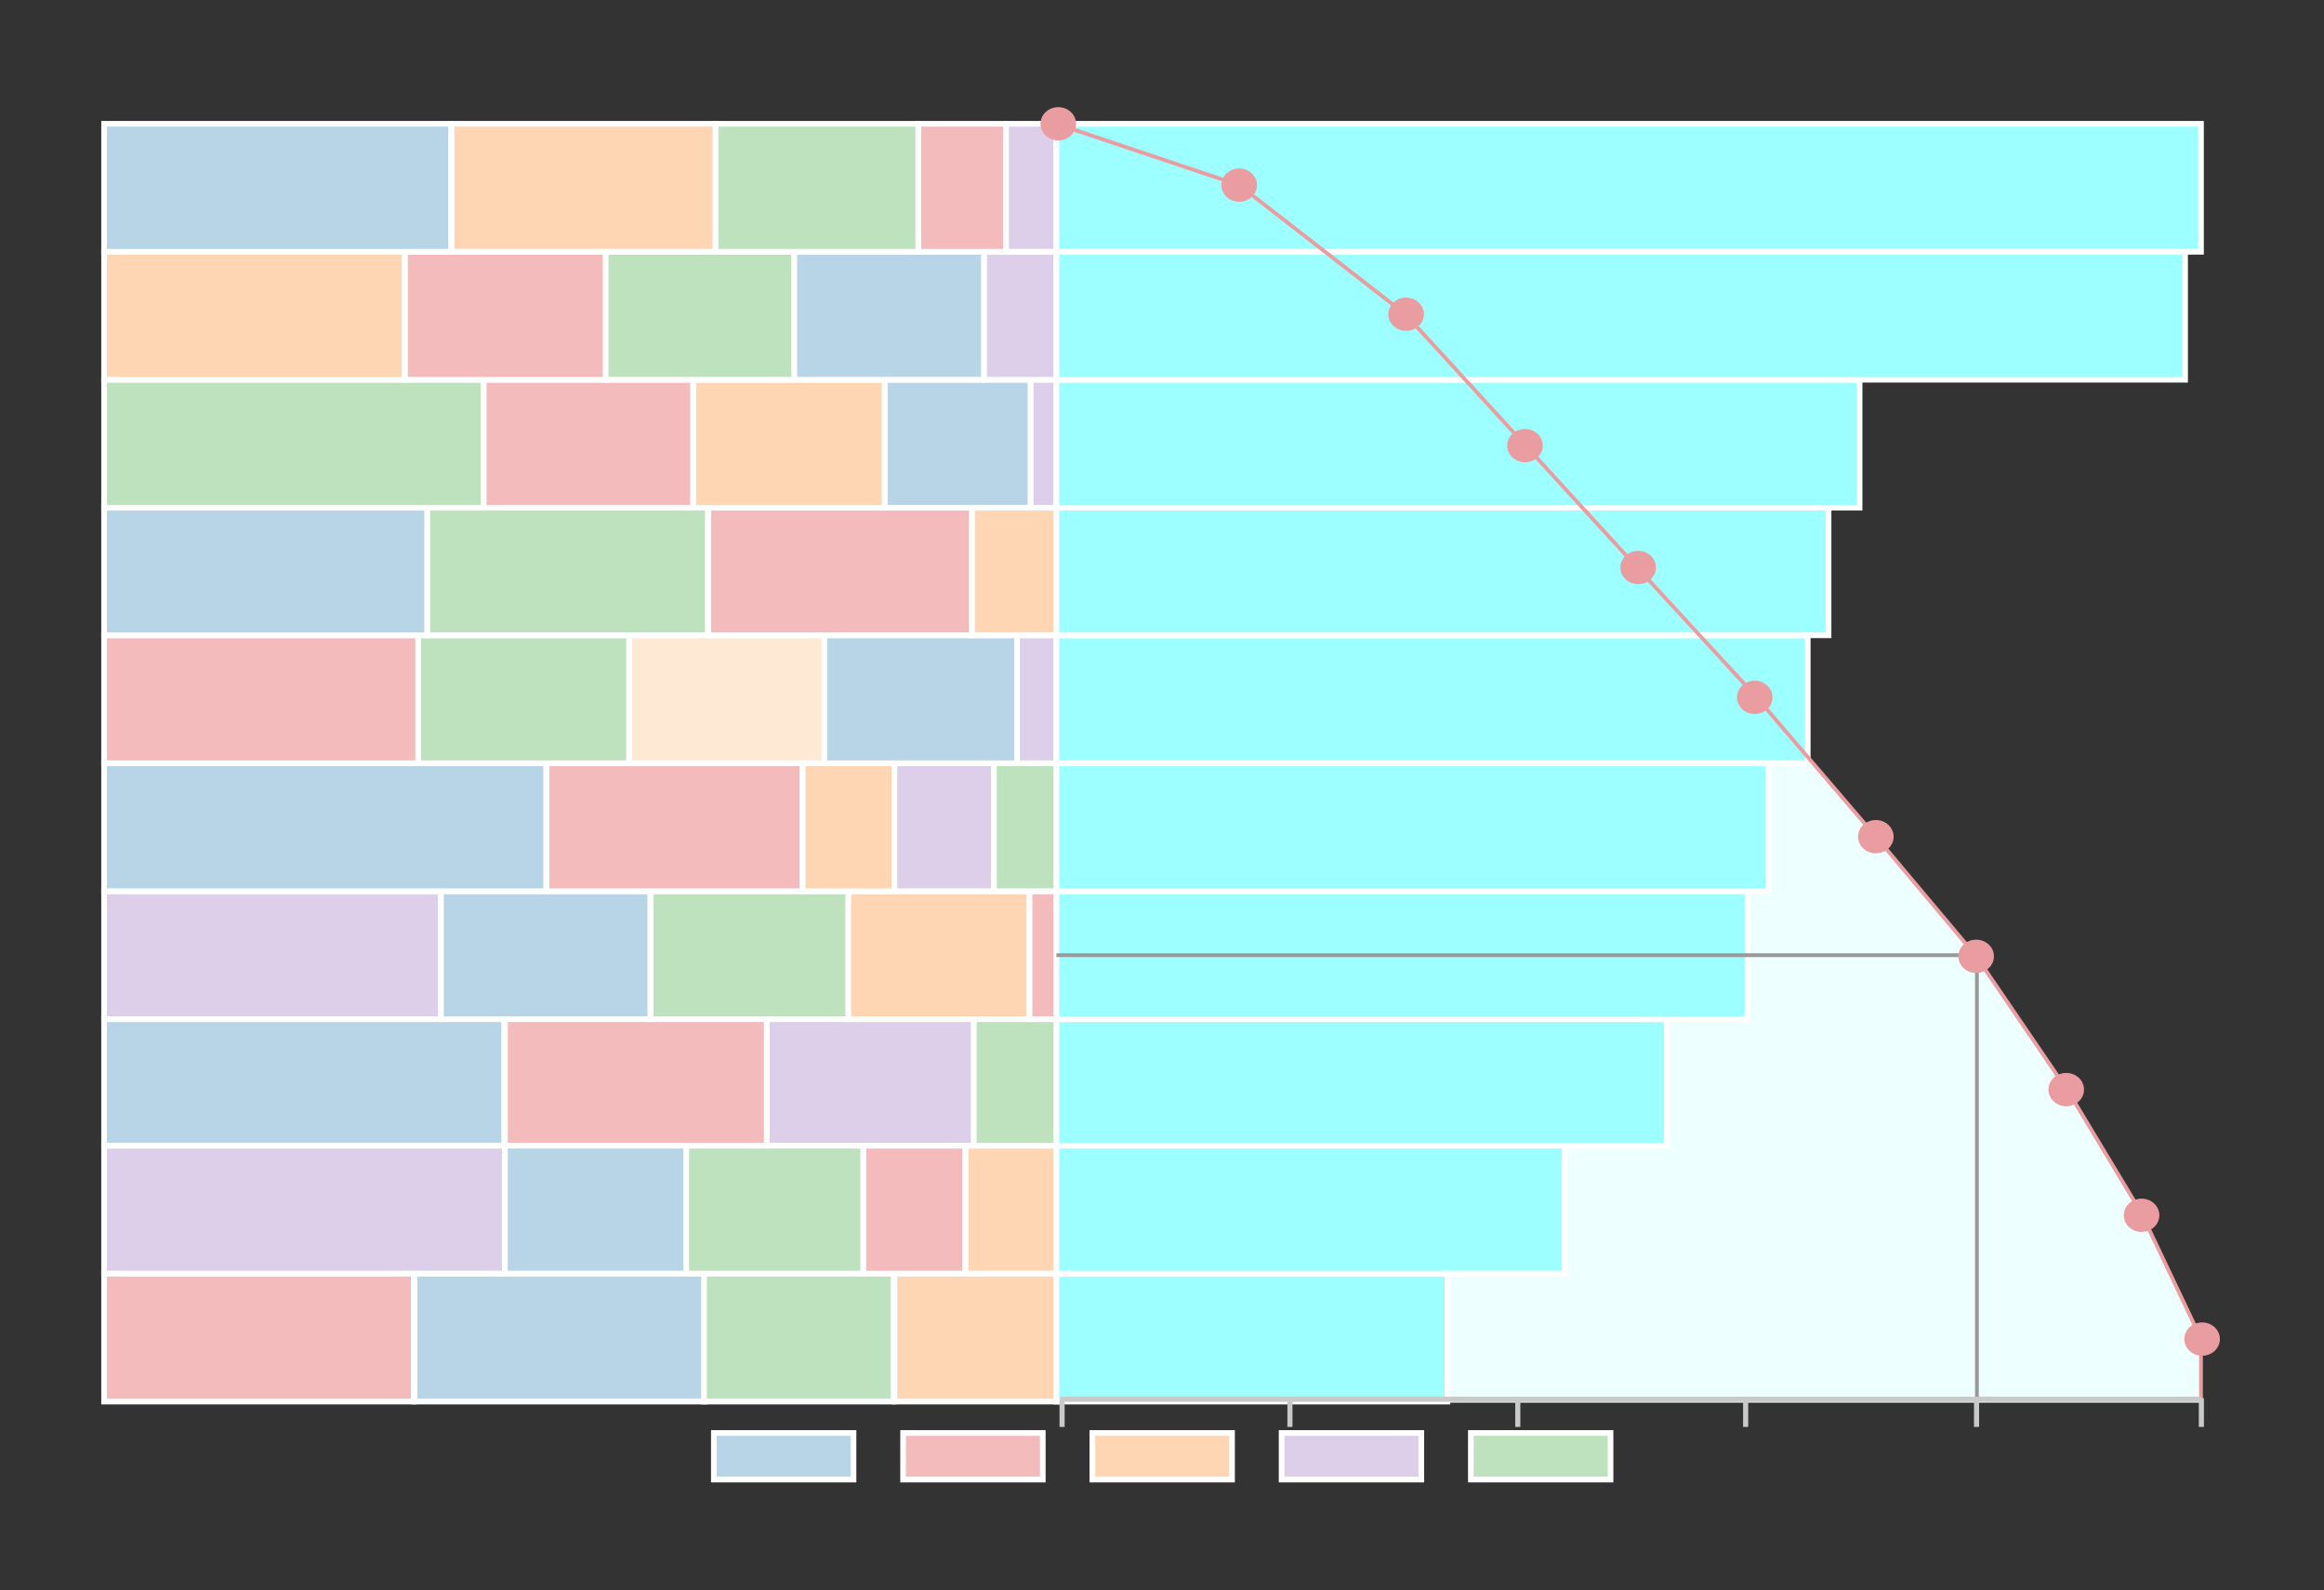 <?xml version="1.0" encoding="utf-8"?>
<!-- Generator: Adobe Illustrator 27.2.0, SVG Export Plug-In . SVG Version: 6.00 Build 0)  -->
<svg version="1.1" id="Layer_2_00000147193373486003640690000004222837257192085398_"
	 xmlns="http://www.w3.org/2000/svg" xmlns:xlink="http://www.w3.org/1999/xlink" x="0px" y="0px" viewBox="0 0 614 420"
	 style="enable-background:new 0 0 614 420;" xml:space="preserve">
<rect x="0" y="0" width="614" height="420" fill="#333333" stroke="none"/>
<style type="text/css">
	.st0{fill:#EDFFFE;}
	.st1{fill:#F3BBBC;stroke:#FFFFFF;stroke-width:1.5;stroke-miterlimit:10;}
	.st2{fill:#B8D4E7;stroke:#FFFFFF;stroke-width:1.5;stroke-miterlimit:10;}
	.st3{fill:#BDE2BD;stroke:#FFFFFF;stroke-width:1.5;stroke-miterlimit:10;}
	.st4{fill:#FFD6B4;stroke:#FFFFFF;stroke-width:1.5;stroke-miterlimit:10;}
	.st5{fill:#DDCFEA;stroke:#FFFFFF;stroke-width:1.5;stroke-miterlimit:10;}
	.st6{fill:#FEE9D5;stroke:#FFFFFF;stroke-width:1.5;stroke-miterlimit:10;}
	.st7{fill:#9DFFFF;stroke:#FFFFFF;stroke-width:1.5;stroke-miterlimit:10;}
	.st8{fill:none;stroke:#999999;stroke-miterlimit:10;}
	.st9{fill:none;stroke:#EA9DA1;stroke-miterlimit:10;}
	.st10{fill:#EA9DA1;}
	.st11{fill:none;stroke:#C9C9C9;stroke-width:1.35;stroke-miterlimit:10;}
</style>
<g>
	<g>
		<polygon class="st0" points="279.1,32.7 327.4,48.9 371.2,82.9 434.2,151.7 463.5,183.5 495.7,221.1 521.9,252.3 546.5,288.4 
			565.7,320.3 581.5,353.6 581.5,370.5 279.1,370.5 		"/>
		<g>
			<rect x="27.5" y="336.4" class="st1" width="81.8" height="33.8"/>
			<rect x="109.5" y="336.4" class="st2" width="76.7" height="33.8"/>
			<rect x="186" y="336.4" class="st3" width="50.1" height="33.8"/>
			<rect x="236.3" y="336.4" class="st4" width="42.9" height="33.8"/>
			<rect x="27.5" y="302.6" class="st5" width="105.9" height="33.8"/>
			<rect x="133.4" y="302.6" class="st2" width="48" height="33.8"/>
			<rect x="181.3" y="302.6" class="st3" width="46.8" height="33.8"/>
			<rect x="228.1" y="302.6" class="st1" width="26.9" height="33.8"/>
			<rect x="255.1" y="302.6" class="st4" width="24.1" height="33.8"/>
			<rect x="27.5" y="268.8" class="st2" width="105.7" height="33.8"/>
			<rect x="133.4" y="268.8" class="st1" width="69.2" height="33.8"/>
			<rect x="202.6" y="268.8" class="st5" width="54.7" height="33.8"/>
			<rect x="257.3" y="268.8" class="st3" width="21.9" height="33.8"/>
			<rect x="27.5" y="235.4" class="st5" width="89" height="33.8"/>
			<rect x="171.9" y="235.4" class="st3" width="52.3" height="33.8"/>
			<rect x="116.5" y="235.4" class="st2" width="55.3" height="33.8"/>
			<rect x="224.1" y="235.4" class="st4" width="47.9" height="33.8"/>
			<rect x="272" y="235.4" class="st1" width="7.1" height="33.8"/>
			<rect x="27.5" y="201.6" class="st2" width="116.8" height="33.8"/>
			<rect x="212" y="201.6" class="st4" width="24.3" height="33.8"/>
			<rect x="144.4" y="201.6" class="st1" width="67.6" height="33.8"/>
			<rect x="236.3" y="201.6" class="st5" width="26.3" height="33.8"/>
			<rect x="262.6" y="201.6" class="st3" width="16.6" height="33.8"/>
			<rect x="27.5" y="167.8" class="st1" width="83" height="33.8"/>
			<rect x="166.2" y="167.8" class="st6" width="51.6" height="33.8"/>
			<rect x="110.5" y="167.8" class="st3" width="55.7" height="33.8"/>
			<rect x="217.8" y="167.8" class="st2" width="50.9" height="33.8"/>
			<rect x="268.7" y="167.8" class="st5" width="10.4" height="33.8"/>
			<rect x="27.5" y="134" class="st2" width="85.4" height="33.8"/>
			<rect x="187.1" y="134" class="st1" width="69.7" height="33.8"/>
			<rect x="112.9" y="134" class="st3" width="74.1" height="33.8"/>
			<rect x="256.8" y="134" class="st4" width="22.4" height="33.8"/>
			<rect x="27.5" y="100.3" class="st3" width="100.3" height="33.8"/>
			<rect x="233.7" y="100.3" class="st2" width="38.6" height="33.8"/>
			<rect x="183.1" y="100.3" class="st4" width="50.6" height="33.8"/>
			<rect x="127.8" y="100.3" class="st1" width="55.3" height="33.8"/>
			<rect x="272.3" y="100.3" class="st5" width="6.8" height="33.8"/>
			<rect x="27.5" y="66.5" class="st4" width="79.4" height="33.8"/>
			<rect x="209.8" y="66.5" class="st2" width="50.2" height="33.8"/>
			<rect x="159.9" y="66.5" class="st3" width="49.9" height="33.8"/>
			<rect x="107" y="66.5" class="st1" width="53" height="33.8"/>
			<rect x="260" y="66.5" class="st5" width="19.1" height="33.8"/>
			<rect x="27.5" y="32.7" class="st2" width="91.7" height="33.8"/>
			<rect x="242.6" y="32.7" class="st1" width="23.2" height="33.8"/>
			<rect x="189" y="32.7" class="st3" width="53.6" height="33.8"/>
			<rect x="119.3" y="32.7" class="st4" width="69.7" height="33.8"/>
			<rect x="265.8" y="32.7" class="st5" width="13.3" height="33.8"/>
		</g>
		<g>
			<rect x="279.1" y="336.4" class="st7" width="103.3" height="33.8"/>
			<rect x="279.1" y="302.6" class="st7" width="134.3" height="33.8"/>
			<rect x="279.1" y="268.8" class="st7" width="161.3" height="33.8"/>
			<rect x="279.1" y="235.4" class="st7" width="182.6" height="33.8"/>
			<rect x="279.1" y="201.6" class="st7" width="188.1" height="33.8"/>
			<rect x="279.1" y="167.8" class="st7" width="198.5" height="33.8"/>
			<rect x="279.1" y="134" class="st7" width="204" height="33.8"/>
			<rect x="279.1" y="100.3" class="st7" width="212.2" height="33.8"/>
			<rect x="279.1" y="66.5" class="st7" width="298.2" height="33.8"/>
			<rect x="279.1" y="32.7" class="st7" width="302.4" height="33.8"/>
		</g>
		<polyline class="st8" points="279.1,252.3 522.3,252.3 522.3,370.5 		"/>
		<g>
			<polyline class="st9" points="279.1,32.7 327.4,48.9 371.2,82.9 434.2,151.7 463.5,183.5 495.7,221.1 521.9,252.3 546.5,288.4 
				565.7,320.3 581.5,353.6 581.5,370.5 			"/>
			<ellipse class="st10" cx="327.4" cy="48.9" rx="4.7" ry="4.4"/>
			<ellipse class="st10" cx="279.6" cy="32.7" rx="4.7" ry="4.4"/>
			<ellipse class="st10" cx="371.5" cy="83" rx="4.7" ry="4.4"/>
			<ellipse class="st10" cx="402.9" cy="117.7" rx="4.7" ry="4.4"/>
			<ellipse class="st10" cx="432.8" cy="149.9" rx="4.7" ry="4.4"/>
			<ellipse class="st10" cx="463.6" cy="184.2" rx="4.7" ry="4.4"/>
			<ellipse class="st10" cx="495.6" cy="221" rx="4.7" ry="4.4"/>
			<ellipse class="st10" cx="522.1" cy="252.6" rx="4.7" ry="4.4"/>
			<ellipse class="st10" cx="545.9" cy="287.8" rx="4.7" ry="4.4"/>
			<ellipse class="st10" cx="565.8" cy="321" rx="4.7" ry="4.4"/>
			<ellipse class="st10" cx="581.8" cy="353.7" rx="4.7" ry="4.4"/>
		</g>
	</g>
	<g>
		<rect x="188.6" y="378.5" class="st2" width="36.9" height="12.3"/>
		<rect x="238.6" y="378.5" class="st1" width="36.9" height="12.3"/>
		<rect x="288.6" y="378.5" class="st4" width="36.9" height="12.3"/>
		<rect x="338.6" y="378.5" class="st5" width="36.9" height="12.3"/>
		<rect x="388.6" y="378.5" class="st3" width="36.9" height="12.3"/>
	</g>
	<line class="st11" x1="581.6" y1="369.6" x2="280.2" y2="369.6"/>
	<g>
		<line class="st11" x1="280.6" y1="369.3" x2="280.6" y2="376.9"/>
		<line class="st11" x1="340.8" y1="369.3" x2="340.8" y2="376.9"/>
		<line class="st11" x1="401" y1="369.3" x2="401" y2="376.9"/>
		<line class="st11" x1="461.2" y1="369.3" x2="461.2" y2="376.9"/>
		<line class="st11" x1="522.2" y1="369.3" x2="522.2" y2="376.9"/>
		<line class="st11" x1="581.6" y1="369.3" x2="581.6" y2="376.9"/>
	</g>
</g>
</svg>
